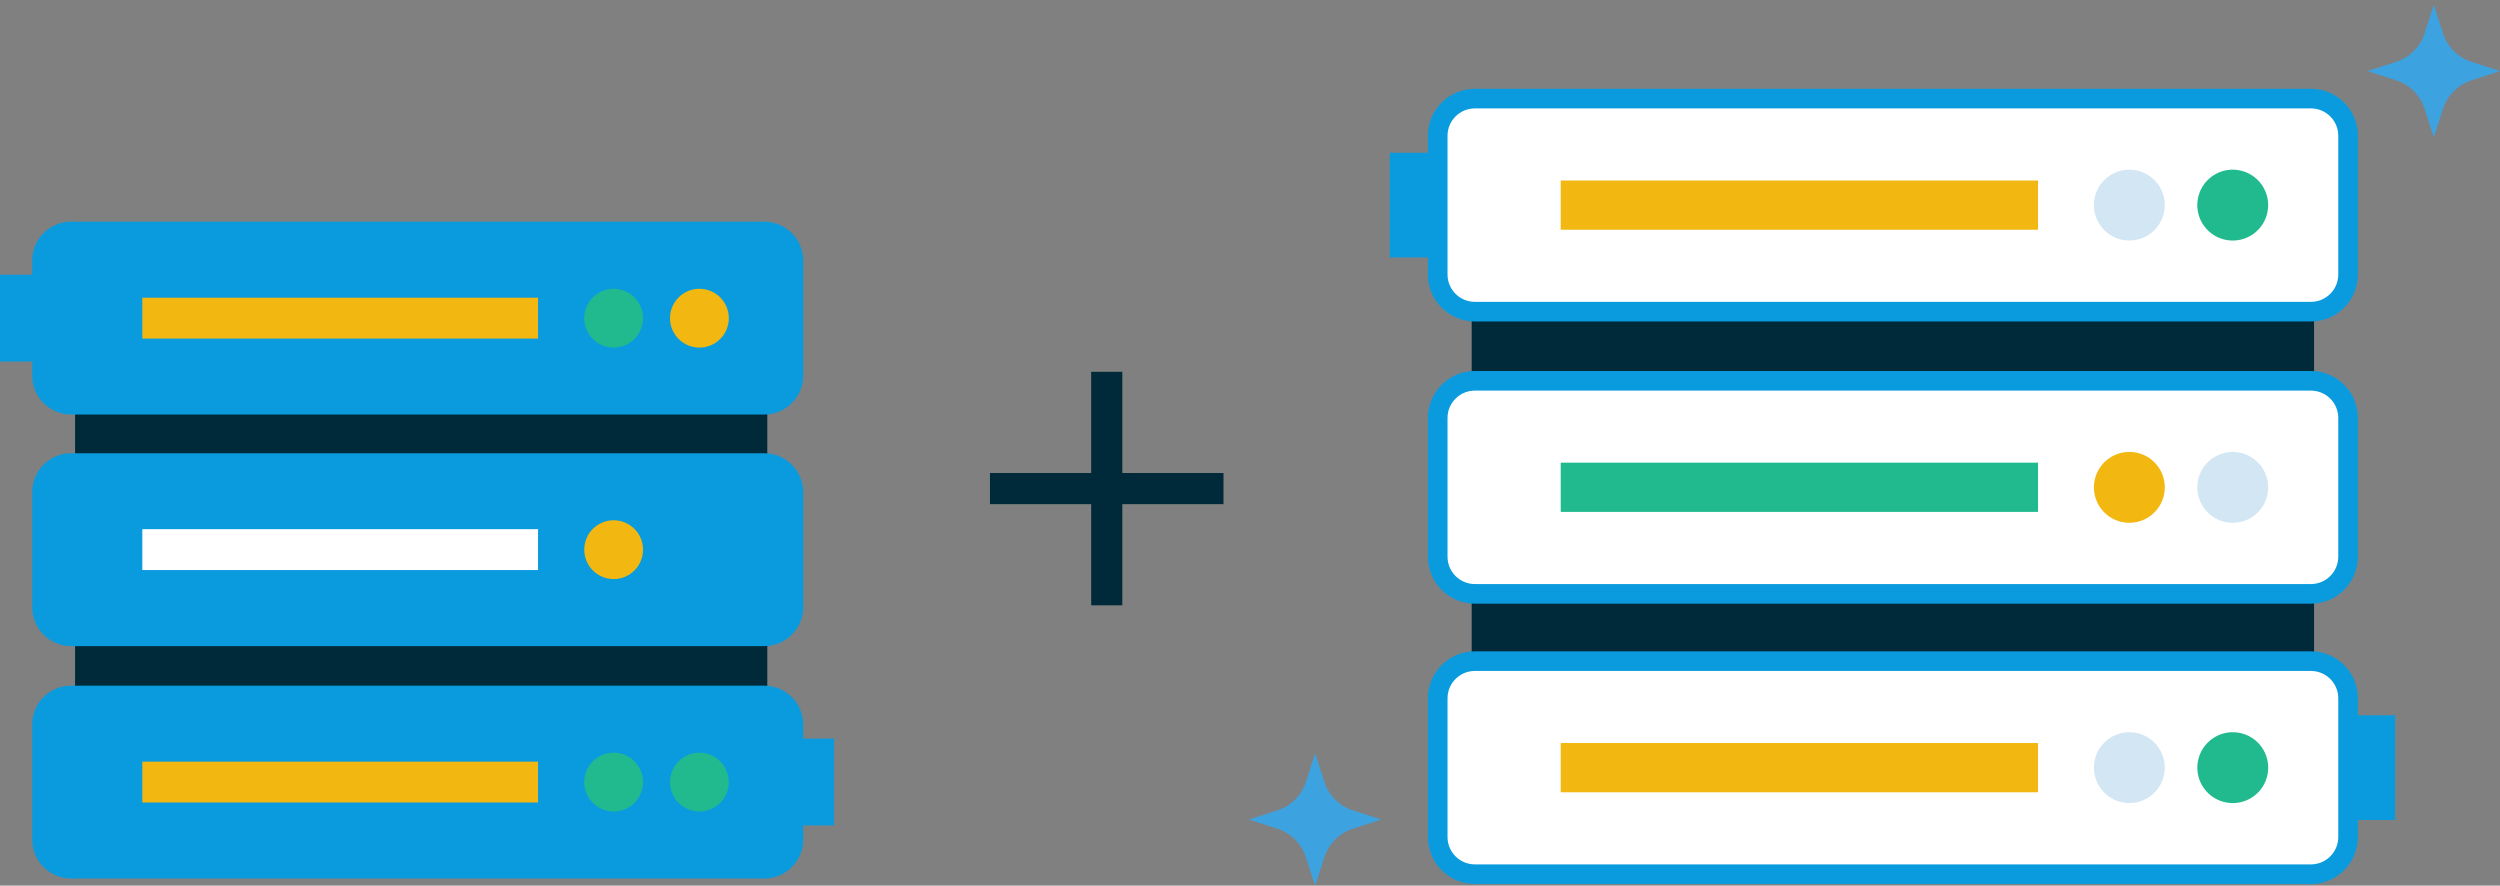 <svg width="319" height="113" viewBox="0 0 319 113" fill="none" xmlns="http://www.w3.org/2000/svg">
<rect x="0" y="0" width="319" height="113" fill="#808080" stroke="none"/>
<g clip-path="url(#clip0_4695_392049)">
<path d="M187.787 39.993H295.273V47.442H187.787V39.993Z" fill="#002A39"/>
<path d="M294.874 12.581H188.195C185.576 12.581 183.453 14.704 183.453 17.323V35.026C183.453 37.645 185.576 39.768 188.195 39.768H294.874C297.493 39.768 299.616 37.645 299.616 35.026V17.323C299.616 14.704 297.493 12.581 294.874 12.581Z" fill="white"/>
<path d="M294.874 12.581H188.195C185.576 12.581 183.453 14.704 183.453 17.323V35.026C183.453 37.645 185.576 39.768 188.195 39.768H294.874C297.493 39.768 299.616 37.645 299.616 35.026V17.323C299.616 14.704 297.493 12.581 294.874 12.581Z" stroke="#0A9BDE" stroke-width="2.505" stroke-miterlimit="10"/>
<path d="M199.148 23.032H260.053V29.314H199.148V23.032Z" fill="#F2B711"/>
<path d="M177.33 19.49H182.469V32.85H177.33V19.49Z" fill="#0A9BDE"/>
<path d="M289.361 26.897C289.761 24.431 288.086 22.108 285.621 21.707C283.155 21.307 280.832 22.982 280.432 25.447C280.031 27.913 281.706 30.236 284.171 30.636C286.637 31.037 288.96 29.362 289.361 26.897Z" fill="#20BA8E"/>
<path d="M271.705 30.693C274.202 30.693 276.227 28.668 276.227 26.17C276.227 23.672 274.202 21.648 271.705 21.648C269.207 21.648 267.182 23.672 267.182 26.17C267.182 28.668 269.207 30.693 271.705 30.693Z" fill="#D3E6F4"/>
<path d="M187.787 76.176H295.273V83.625H187.787V76.176Z" fill="#002A39"/>
<path d="M294.874 84.361H188.195C185.576 84.361 183.453 86.484 183.453 89.103V106.807C183.453 109.425 185.576 111.548 188.195 111.548H294.874C297.493 111.548 299.616 109.425 299.616 106.807V89.103C299.616 86.484 297.493 84.361 294.874 84.361Z" fill="white"/>
<path d="M294.874 84.361H188.195C185.576 84.361 183.453 86.484 183.453 89.103V106.807C183.453 109.425 185.576 111.548 188.195 111.548H294.874C297.493 111.548 299.616 109.425 299.616 106.807V89.103C299.616 86.484 297.493 84.361 294.874 84.361Z" stroke="#0A9BDE" stroke-width="2.505" stroke-miterlimit="10"/>
<path d="M199.148 94.812H260.053V101.094H199.148V94.812Z" fill="#F2B711"/>
<path d="M300.48 91.27H305.62V104.63H300.48V91.27Z" fill="#0A9BDE"/>
<path d="M289.366 98.677C289.767 96.212 288.092 93.888 285.627 93.488C283.161 93.088 280.838 94.762 280.438 97.228C280.037 99.694 281.712 102.017 284.177 102.417C286.643 102.817 288.966 101.143 289.366 98.677Z" fill="#20BA8E"/>
<path d="M271.705 102.473C274.202 102.473 276.227 100.448 276.227 97.951C276.227 95.453 274.202 93.428 271.705 93.428C269.207 93.428 267.182 95.453 267.182 97.951C267.182 100.448 269.207 102.473 271.705 102.473Z" fill="#D3E6F4"/>
<path d="M294.874 48.59H188.195C185.576 48.59 183.453 50.713 183.453 53.331V71.035C183.453 73.654 185.576 75.777 188.195 75.777H294.874C297.493 75.777 299.616 73.654 299.616 71.035V53.331C299.616 50.713 297.493 48.59 294.874 48.59Z" fill="white"/>
<path d="M294.874 48.59H188.195C185.576 48.59 183.453 50.713 183.453 53.331V71.035C183.453 73.654 185.576 75.777 188.195 75.777H294.874C297.493 75.777 299.616 73.654 299.616 71.035V53.331C299.616 50.713 297.493 48.59 294.874 48.59Z" stroke="#0A9BDE" stroke-width="2.505" stroke-miterlimit="10"/>
<path d="M199.148 59.036H260.053V65.318H199.148V59.036Z" fill="#20BA8E"/>
<path d="M271.705 66.71C274.202 66.71 276.227 64.685 276.227 62.187C276.227 59.69 274.202 57.665 271.705 57.665C269.207 57.665 267.182 59.69 267.182 62.187C267.182 64.685 269.207 66.71 271.705 66.71Z" fill="#F2B711"/>
<path d="M289.363 62.914C289.763 60.448 288.088 58.125 285.623 57.724C283.157 57.324 280.834 58.999 280.434 61.464C280.033 63.93 281.708 66.253 284.173 66.653C286.639 67.054 288.962 65.379 289.363 62.914Z" fill="#D3E6F4"/>
<path d="M311.732 13.876L310.549 17.514L309.376 13.876C308.819 12.156 307.467 10.804 305.748 10.247L302.1 9.065L305.748 7.892C307.467 7.335 308.819 5.983 309.376 4.263L310.549 0.615L311.732 4.263C312.288 5.983 313.64 7.335 315.36 7.892L318.998 9.065L315.36 10.247C313.64 10.804 312.288 12.156 311.732 13.876Z" fill="#3DA2E0"/>
<path d="M168.989 109.375L167.816 113.023L166.634 109.375C166.077 107.655 164.725 106.303 163.005 105.747L159.367 104.574L163.005 103.401C164.725 102.844 166.077 101.492 166.634 99.773L167.816 96.124L168.989 99.773C169.546 101.492 170.898 102.844 172.618 103.401L176.266 104.574L172.618 105.747C170.898 106.303 169.546 107.655 168.989 109.375Z" fill="#3DA2E0"/>
</g>
<g clip-path="url(#clip1_4695_392049)">
<path d="M9.578 81.496H97.908V87.881H9.578V81.496Z" fill="#002A39"/>
<path d="M9.578 52.762H97.908V58.083H9.578V52.762Z" fill="#002A39"/>
<path d="M97.523 88.529H9.073C6.903 88.529 5.145 90.288 5.145 92.458V107.131C5.145 109.301 6.903 111.06 9.073 111.06H97.523C99.693 111.06 101.452 109.301 101.452 107.131V92.458C101.452 90.288 99.693 88.529 97.523 88.529Z" fill="#0A9BDE"/>
<path d="M97.523 88.529H9.073C6.903 88.529 5.145 90.288 5.145 92.458V107.131C5.145 109.301 6.903 111.06 9.073 111.06H97.523C99.693 111.06 101.452 109.301 101.452 107.131V92.458C101.452 90.288 99.693 88.529 97.523 88.529Z" stroke="#0A9BDE" stroke-width="2.08" stroke-miterlimit="10"/>
<path d="M18.16 97.185H68.654V102.397H18.16V97.185Z" fill="#F2B711"/>
<path d="M102.16 94.249H106.421V105.327H102.16V94.249Z" fill="#0A9BDE"/>
<path d="M89.246 103.544C91.317 103.544 92.997 101.864 92.997 99.792C92.997 97.721 91.317 96.041 89.246 96.041C87.174 96.041 85.494 97.721 85.494 99.792C85.494 101.864 87.174 103.544 89.246 103.544Z" fill="#20BA8E"/>
<path d="M78.302 103.544C80.374 103.544 82.053 101.864 82.053 99.792C82.053 97.721 80.374 96.041 78.302 96.041C76.23 96.041 74.551 97.721 74.551 99.792C74.551 101.864 76.23 103.544 78.302 103.544Z" fill="#20BA8E"/>
<path d="M97.523 58.873H9.073C6.903 58.873 5.145 60.631 5.145 62.801V77.474C5.145 79.644 6.903 81.403 9.073 81.403H97.523C99.693 81.403 101.452 79.644 101.452 77.474V62.801C101.452 60.631 99.693 58.873 97.523 58.873Z" fill="#0A9BDE"/>
<path d="M97.523 58.873H9.073C6.903 58.873 5.145 60.631 5.145 62.801V77.474C5.145 79.644 6.903 81.403 9.073 81.403H97.523C99.693 81.403 101.452 79.644 101.452 77.474V62.801C101.452 60.631 99.693 58.873 97.523 58.873Z" stroke="#0A9BDE" stroke-width="2.08" stroke-miterlimit="10"/>
<path d="M18.16 67.523H68.654V72.736H18.16V67.523Z" fill="white"/>
<path d="M78.302 73.888C80.374 73.888 82.053 72.208 82.053 70.136C82.053 68.064 80.374 66.385 78.302 66.385C76.23 66.385 74.551 68.064 74.551 70.136C74.551 72.208 76.23 73.888 78.302 73.888Z" fill="#F2B711"/>
<path d="M89.246 73.888C91.317 73.888 92.997 72.208 92.997 70.136C92.997 68.064 91.317 66.385 89.246 66.385C87.174 66.385 85.494 68.064 85.494 70.136C85.494 72.208 87.174 73.888 89.246 73.888Z" fill="#0A9BDE"/>
<path d="M97.523 29.324H9.073C6.903 29.324 5.145 31.083 5.145 33.253V47.926C5.145 50.096 6.903 51.855 9.073 51.855H97.523C99.693 51.855 101.452 50.096 101.452 47.926V33.253C101.452 31.083 99.693 29.324 97.523 29.324Z" fill="#0A9BDE"/>
<path d="M97.523 29.324H9.073C6.903 29.324 5.145 31.083 5.145 33.253V47.926C5.145 50.096 6.903 51.855 9.073 51.855H97.523C99.693 51.855 101.452 50.096 101.452 47.926V33.253C101.452 31.083 99.693 29.324 97.523 29.324Z" stroke="#0A9BDE" stroke-width="2.08" stroke-miterlimit="10"/>
<path d="M18.16 37.988H68.654V43.2H18.16V37.988Z" fill="#F2B711"/>
<path d="M0 35.057H4.26V46.134H0V35.057Z" fill="#0A9BDE"/>
<path d="M89.246 44.351C91.317 44.351 92.997 42.672 92.997 40.6C92.997 38.528 91.317 36.849 89.246 36.849C87.174 36.849 85.494 38.528 85.494 40.6C85.494 42.672 87.174 44.351 89.246 44.351Z" fill="#F2B711"/>
<path d="M78.302 44.351C80.374 44.351 82.053 42.672 82.053 40.6C82.053 38.528 80.374 36.849 78.302 36.849C76.23 36.849 74.551 38.528 74.551 40.6C74.551 42.672 76.23 44.351 78.302 44.351Z" fill="#20BA8E"/>
</g>
<path d="M143.208 60.357H156.118V64.331H143.208V77.239H139.235V64.331H126.32V60.357H139.235V47.441H143.208V60.357Z" fill="#002A39"/>
<defs>
<clipPath id="clip0_4695_392049">
<rect width="159.632" height="112.187" fill="white" transform="translate(159.367 0.617)"/>
</clipPath>
<clipPath id="clip1_4695_392049">
<rect width="106.421" height="83.814" fill="white" transform="translate(0 28.285)"/>
</clipPath>
</defs>
</svg>

